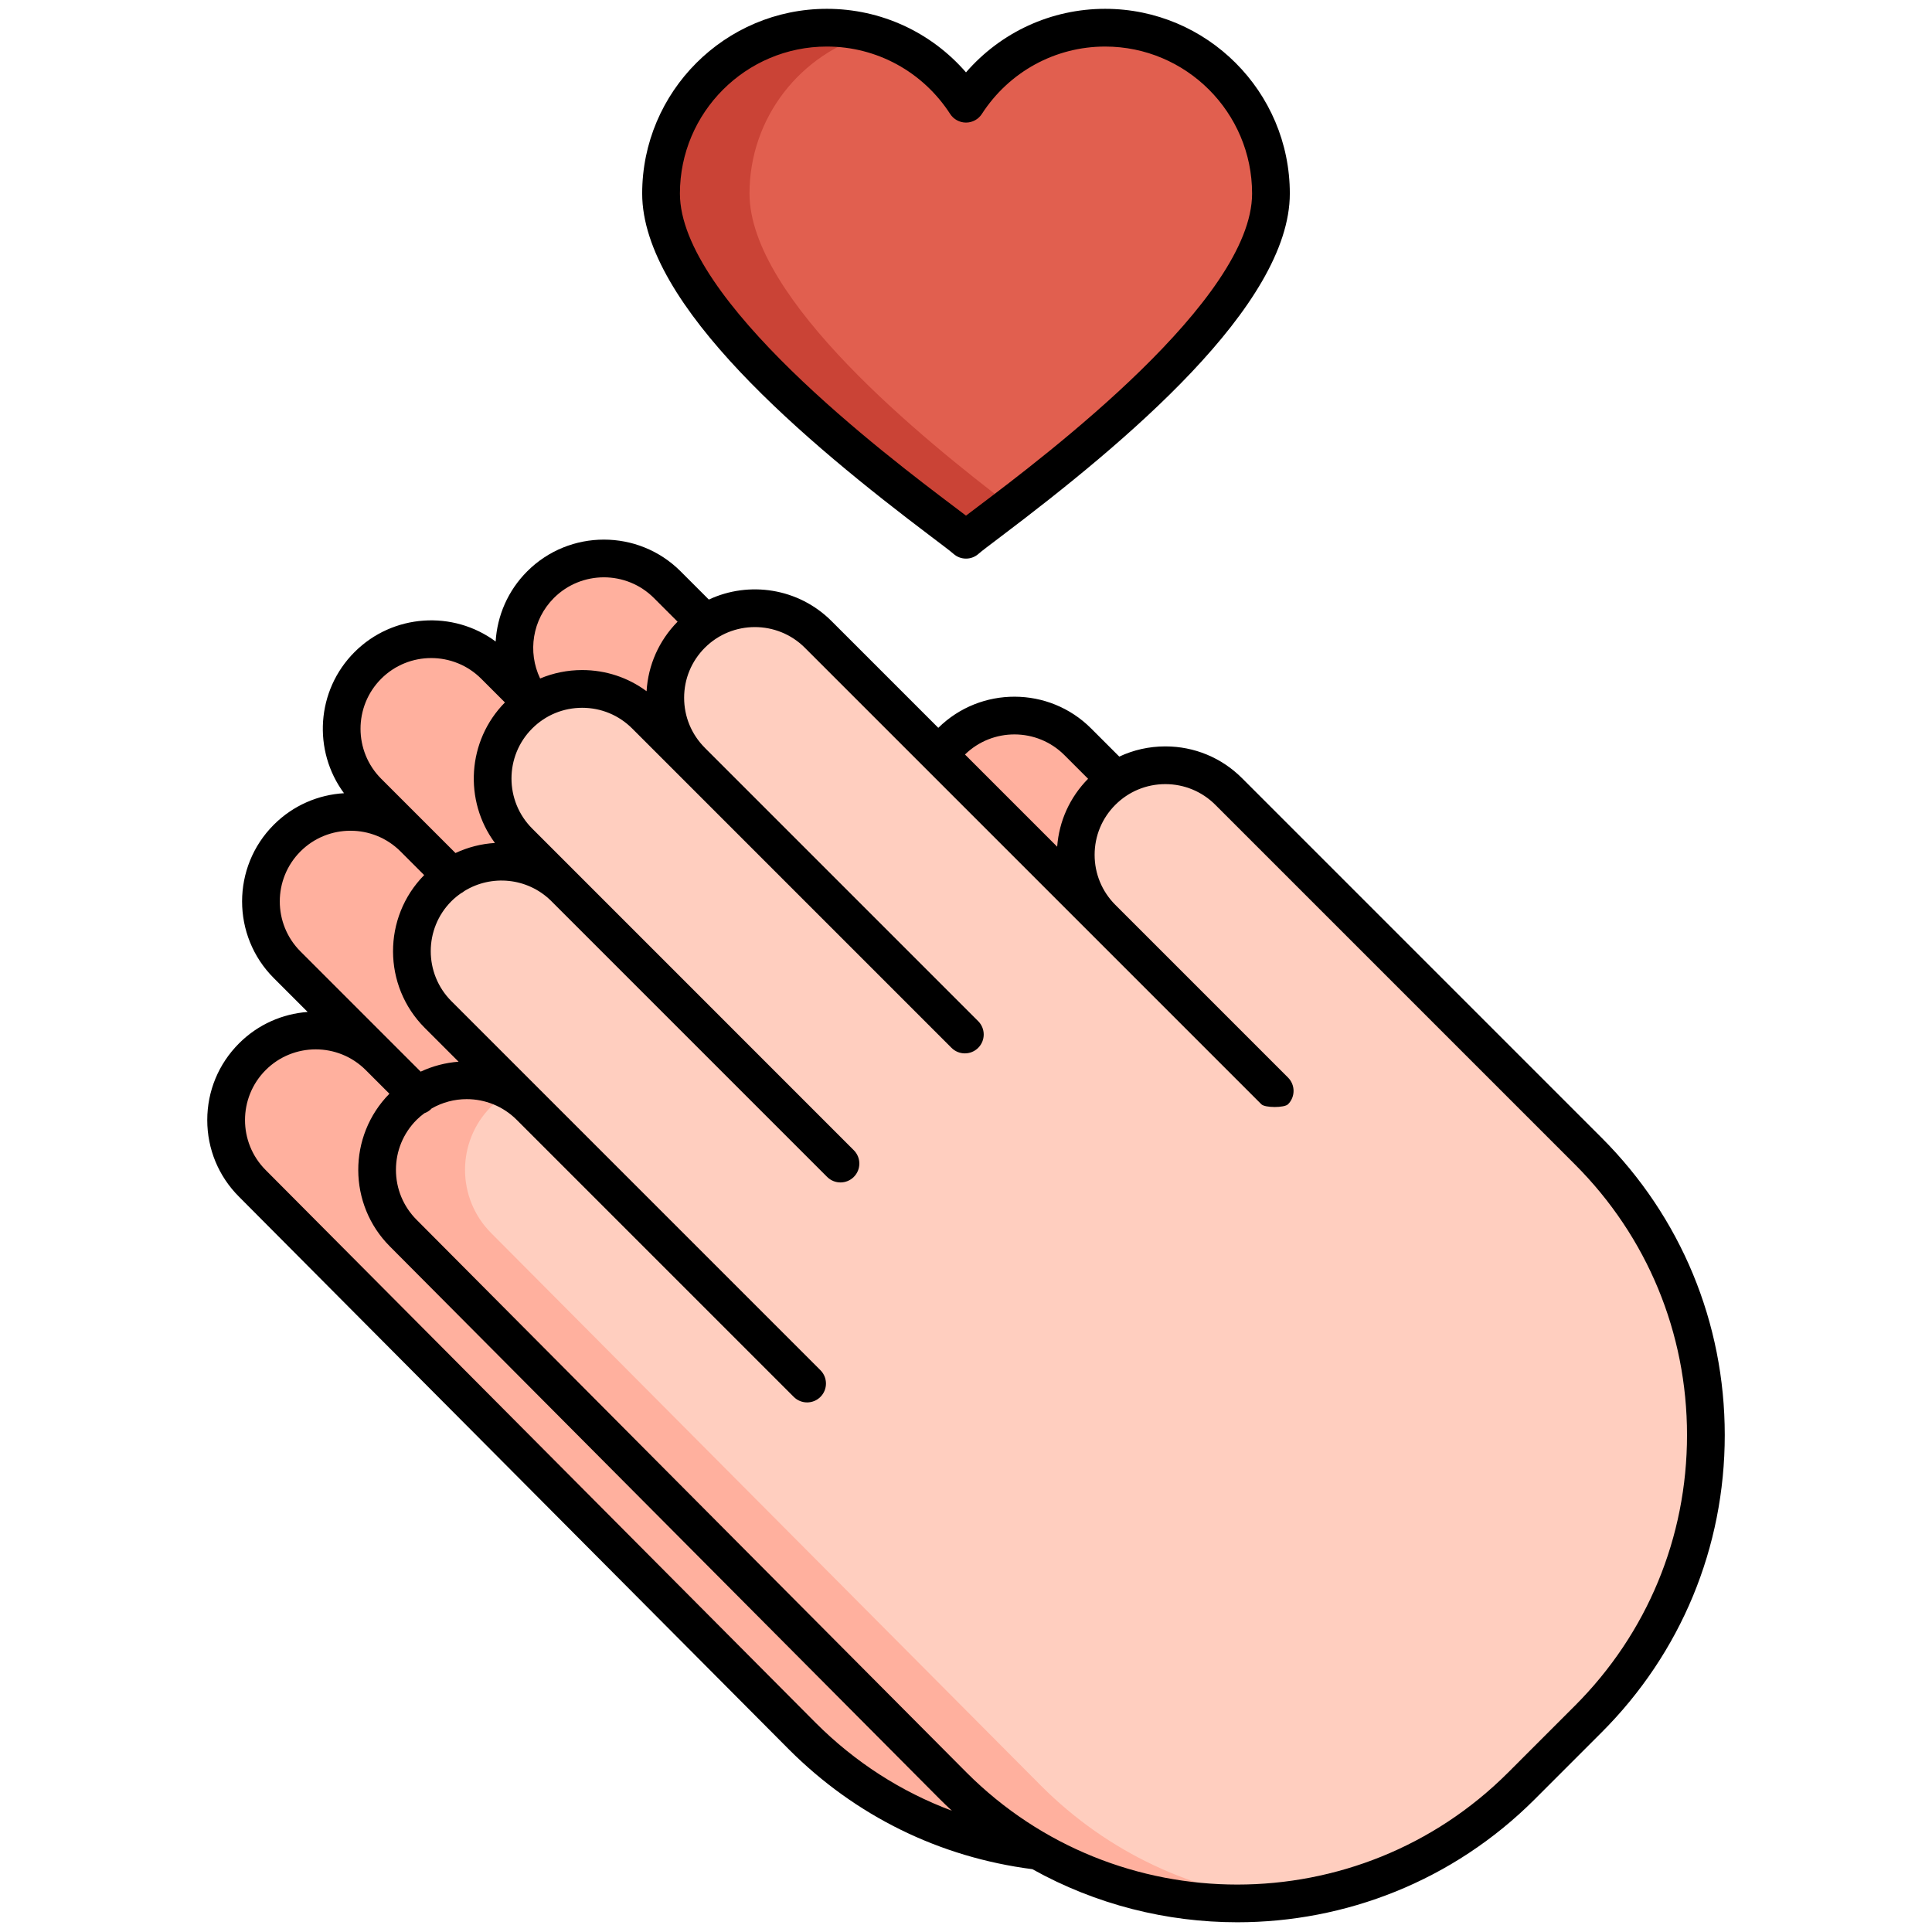 <svg height="512" viewBox="0 0 512 512" width="512" xmlns="http://www.w3.org/2000/svg"><g id="Layer_2"><g><g><path d="m292.038 209.757c-9.272 9.272-9.272 24.306 0 33.578l-28.899-28.899-46.306-46.306c-9.272-9.272-24.306-9.272-33.578 0s-9.272 24.306 0 33.578l-12.181-12.181c-9.272-9.272-24.306-9.272-33.578 0s-9.272 24.306 0 33.578l12.181 12.181c-9.272-9.272-24.306-9.272-33.578 0s-9.272 24.306 0 33.578l24.363 24.363c-9.272-9.272-24.306-9.272-33.578 0s-9.272 24.306 0 33.578l145.756 146.494c41.57 41.569 108.967 41.569 150.536 0l17.723-17.722c41.569-41.57 41.569-108.967 0-150.536l-95.283-95.283c-9.273-9.273-24.306-9.273-33.578-.001z" fill="#ffcebf"/><g><path d="m275.948 473.299-145.757-146.495c-9.272-9.272-9.272-24.306 0-33.578 1.563-1.563 3.299-2.84 5.135-3.876-9.052-5.11-20.734-3.834-28.443 3.876-9.272 9.272-9.272 24.306 0 33.578l145.757 146.495c23.754 23.754 55.94 33.927 86.923 30.534-23.238-2.545-45.799-12.718-63.615-30.534z" fill="#ffb09e"/></g><g fill="#ffb09e"><path d="m171.073 189.526 12.181 12.181c-9.272-9.272-9.272-24.306 0-33.578 1.158-1.158 2.406-2.171 3.721-3.04l-10.147-10.147c-9.272-9.272-24.306-9.272-33.578 0-8.593 8.593-9.216 22.131-1.883 31.449 9.202-5.978 21.635-4.935 29.706 3.135z"/><path d="m292.038 243.335c-9.272-9.272-9.272-24.306 0-33.578 1.158-1.158 2.406-2.171 3.721-3.04l-10.147-10.147c-9.272-9.272-24.306-9.272-33.578 0-1.158 1.158-2.171 2.406-3.04 3.721l14.145 14.145z"/><path d="m106.883 326.804c-9.272-9.272-9.272-24.306 0-33.578s24.306-9.272 33.578 0l-24.363-24.363c-9.272-9.272-9.272-24.306 0-33.578s24.306-9.272 33.578 0l-12.181-12.181c-9.272-9.272-9.272-24.306 0-33.578 1.158-1.158 2.406-2.171 3.721-3.04l-10.147-10.147c-9.272-9.272-24.306-9.272-33.578 0s-9.272 24.306 0 33.578l12.181 12.181c-9.272-9.272-24.306-9.272-33.578 0s-9.272 24.306 0 33.578l24.363 24.363c-9.272-9.272-24.306-9.272-33.578 0s-9.272 24.306 0 33.578l145.757 146.495c17.548 17.548 39.698 27.688 62.566 30.421-8.072-4.605-15.673-10.345-22.561-17.234z"/></g></g><path d="m292.87 7.338c-15.484 0-29.043 8.046-36.869 20.147-7.826-12.102-21.385-20.148-36.869-20.148-24.271 0-43.948 19.676-43.948 43.947-.001 35.561 74.562 86.1 80.815 91.752 6.253-5.652 80.817-56.189 80.818-91.749 0-24.272-19.676-43.949-43.947-43.949z" fill="#e15f4f"/><g><path d="m198.629 51.284c0-20.203 13.638-37.211 32.206-42.348-3.725-1.034-7.645-1.599-11.703-1.599-24.271 0-43.948 19.676-43.948 43.947-.001 35.561 74.562 86.1 80.815 91.752 1.318-1.191 5.676-4.381 11.723-8.998-22.651-17.294-69.093-54.686-69.093-82.754z" fill="#ca4336"/></g><g><path d="m424.434 301.505-95.282-95.283c-5.429-5.43-12.646-8.419-20.324-8.419-4.29 0-8.436.935-12.206 2.705l-7.474-7.473c-11.154-11.155-29.27-11.203-40.49-.151l-28.29-28.289c-8.779-8.779-21.872-10.68-32.52-5.703l-7.484-7.484c-11.207-11.207-29.441-11.207-40.648 0-5.139 5.139-7.955 11.795-8.365 18.595-11.243-8.309-27.216-7.377-37.394 2.802-10.182 10.181-11.113 26.162-2.796 37.405-6.776.403-13.436 3.188-18.601 8.354-11.207 11.207-11.207 29.441 0 40.648l8.966 8.966c-6.631.492-13.123 3.268-18.182 8.327-5.429 5.428-8.419 12.646-8.419 20.323 0 7.678 2.99 14.896 8.41 20.315l145.767 146.504c17.603 17.604 39.884 28.542 64.486 31.706 16.819 9.38 35.57 14.07 54.321 14.07 28.538 0 57.077-10.863 78.805-32.59l17.721-17.723c21.05-21.049 32.643-49.035 32.643-78.804-.002-29.766-11.595-57.752-32.644-78.801zm-142.358-101.399 6.278 6.277c-4.823 4.896-7.691 11.213-8.191 18.005l-24.431-24.431c7.321-7.149 19.088-7.106 26.344.149zm-135.291-41.628c7.311-7.308 19.2-7.307 26.507 0l6.275 6.275c-4.923 4.997-7.804 11.477-8.216 18.428-4.913-3.642-10.839-5.608-17.066-5.608-3.891 0-7.662.771-11.143 2.234-3.365-7.023-2.073-15.613 3.643-21.329zm-45.76 21.397c7.307-7.309 19.197-7.308 26.508-.001l6.279 6.279c-10.035 10.188-10.923 26.058-2.649 37.243-3.589.214-7.138 1.115-10.458 2.666l-7.499-7.499-12.182-12.182c-7.306-7.308-7.306-19.198.001-26.506zm-21.396 72.267c-7.308-7.309-7.308-19.199 0-26.508 7.309-7.307 19.199-7.307 26.508 0l6.274 6.274c-11.05 11.22-11.003 29.335.151 40.49l8.966 8.967c-3.447.256-6.852 1.143-10.043 2.633l-7.495-7.494zm136.552 204.444-145.768-146.504c-7.308-7.308-7.308-19.199 0-26.507 7.311-7.309 19.201-7.308 26.508-.001l6.276 6.275c-11.052 11.22-11.004 29.335.141 40.481l145.767 146.503c1.038 1.038 2.097 2.044 3.166 3.033-13.438-5.013-25.669-12.859-36.09-23.28zm201.182-4.545-17.722 17.723c-39.555 39.551-103.911 39.554-143.458.009l-145.765-146.503c-3.54-3.541-5.489-8.247-5.489-13.254s1.949-9.713 5.489-13.254c.645-.645 1.336-1.212 2.046-1.743.664-.241 1.291-.615 1.823-1.148.033-.033.056-.073.088-.107 2.872-1.641 6.08-2.481 9.297-2.481 4.8 0 9.6 1.827 13.254 5.48l73.428 73.428c.976.977 2.256 1.465 3.535 1.465s2.56-.488 3.535-1.465c1.953-1.952 1.953-5.118 0-7.07l-97.79-97.791c-7.308-7.309-7.308-19.199-.001-26.507.775-.775 1.612-1.45 2.479-2.061.339-.17.658-.381.959-.633 7.162-4.407 16.654-3.563 22.907 2.546l73.221 73.222c.976.977 2.256 1.465 3.535 1.465s2.56-.488 3.535-1.465c1.953-1.952 1.953-5.118 0-7.07l-85.239-85.256c-7.308-7.309-7.308-19.199.001-26.508 3.539-3.54 8.246-5.489 13.253-5.489 5.006 0 9.713 1.949 13.253 5.49l84.622 84.629c.976.977 2.256 1.465 3.535 1.465s2.56-.488 3.535-1.465c1.953-1.952 1.953-5.118 0-7.07l-72.397-72.396c-.016-.018-.027-.037-.044-.054l-.026-.026c-3.523-3.537-5.463-8.232-5.463-13.226 0-5.007 1.949-9.714 5.489-13.254 7.309-7.307 19.199-7.307 26.508 0l120.975 120.974c.976.977 6.095.977 7.07 0 1.953-1.952 1.953-5.118 0-7.07l-45.764-45.764c-.002-.001-.003-.003-.004-.005-3.54-3.541-5.489-8.247-5.489-13.254s1.949-9.713 5.489-13.254h.001c3.539-3.54 8.246-5.489 13.253-5.489 5.006 0 9.713 1.949 13.254 5.489l95.282 95.283c19.16 19.161 29.713 44.636 29.713 71.732s-10.553 52.571-29.713 71.732z"/><path d="m246.783 142.213c2.767 2.089 5.156 3.894 5.863 4.532.952.86 2.152 1.291 3.353 1.291s2.4-.431 3.353-1.291c.707-.639 3.096-2.441 5.861-4.529 32.885-24.825 76.604-61.262 76.604-90.929.001-26.989-21.956-48.948-48.946-48.949-14.288 0-27.633 6.189-36.87 16.841-9.236-10.652-22.58-16.842-36.868-16.842-26.99 0-48.948 21.958-48.948 48.947-.002 29.666 43.714 66.103 76.598 90.929zm-27.651-129.876c13.223 0 25.436 6.678 32.67 17.863.921 1.425 2.502 2.285 4.198 2.285s3.277-.86 4.198-2.284c7.234-11.186 19.448-17.863 32.672-17.863 21.476.001 38.947 17.474 38.946 38.949 0 28.118-54.665 69.387-72.629 82.947-1.233.932-2.291 1.729-3.188 2.414-.897-.685-1.956-1.484-3.19-2.416-17.963-13.562-72.626-54.831-72.625-82.948 0-21.475 17.471-38.947 38.948-38.947z"/></g></g></g></svg>